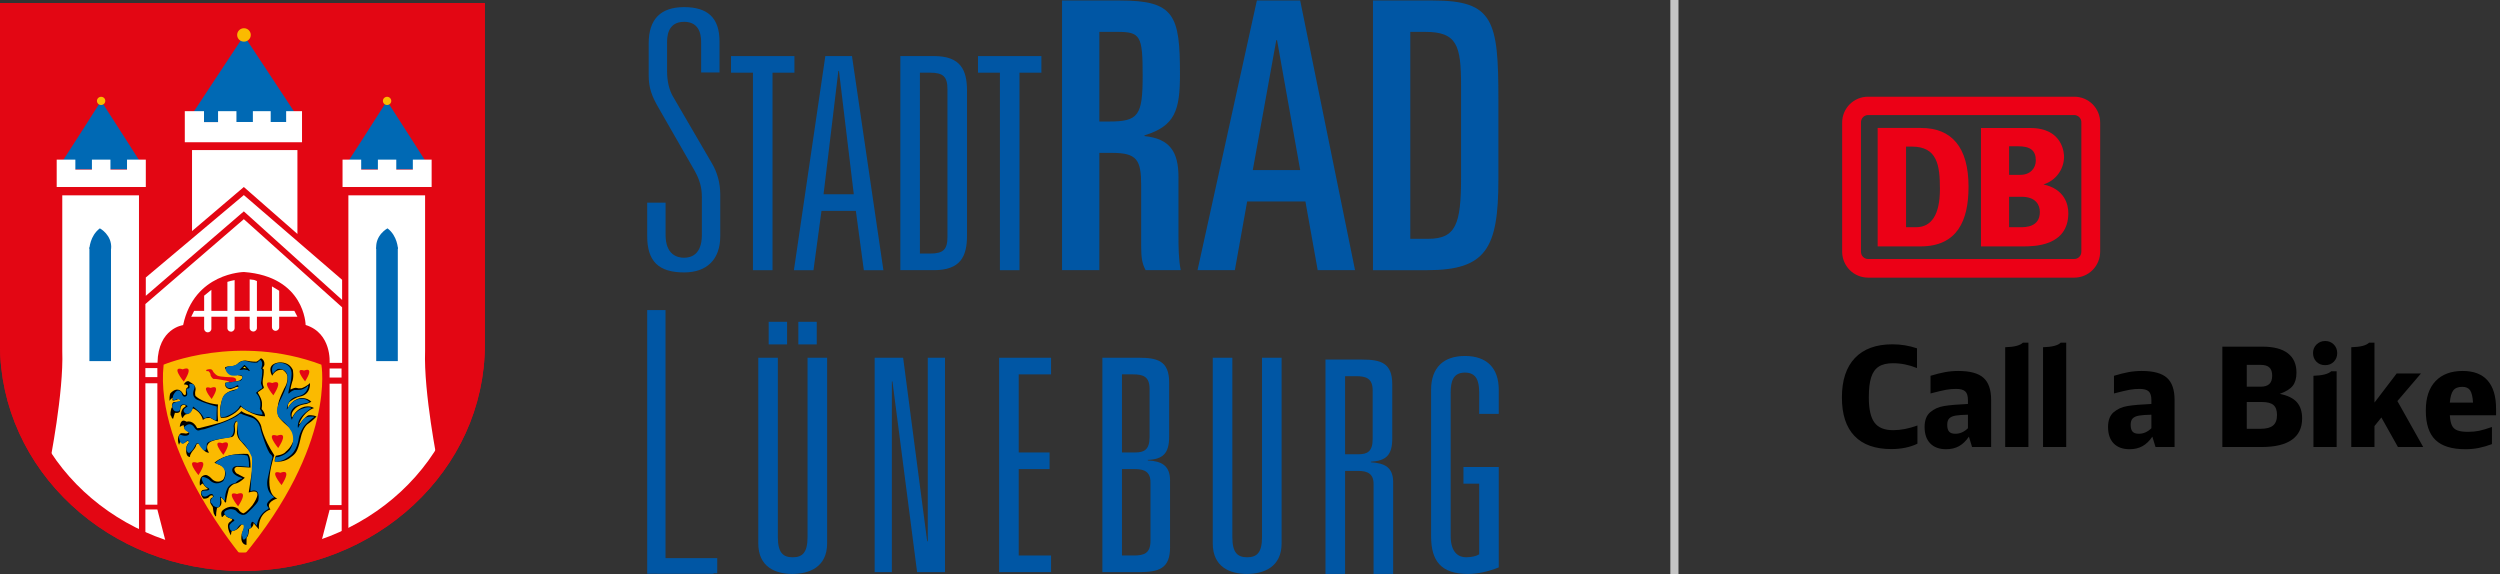 <svg width="196" height="45" viewBox="0 0 196 45" fill="none" xmlns="http://www.w3.org/2000/svg"><rect x="0" y="0" width="196" height="45" fill="#333333" stroke="none"/><path d="M0.723 0.957V27.023C0.723 36.423 8.91 44.043 19.006 44.043C29.103 44.043 37.29 36.423 37.29 27.023V0.957H0.723Z" fill="#E30613"/><path d="M0.723 0.957V27.023C0.723 36.423 8.91 44.043 19.006 44.043C29.103 44.043 37.29 36.423 37.29 27.023V0.957H0.723Z" stroke="#E30613" stroke-width="1.446"/><path d="M7.927 13.277H4.489L6.214 10.594L7.927 7.911L9.652 10.594L11.366 13.277H7.927Z" fill="#0069B4"/><path d="M4.445 12.515H5.908V13.298H7.207V12.515H8.659V13.298H9.958V12.515H11.431V14.661H4.445V12.515Z" fill="white"/><path d="M8.255 7.911C8.255 8.094 8.102 8.233 7.928 8.233C7.742 8.233 7.6 8.083 7.6 7.911C7.6 7.729 7.753 7.589 7.928 7.589C8.113 7.589 8.255 7.729 8.255 7.911Z" fill="#FBBA00"/><path d="M30.337 13.277H26.898L28.623 10.594L30.337 7.911L32.061 10.594L33.775 13.277H30.337Z" fill="#0069B4"/><path d="M26.855 12.515H28.317V13.298H29.627V12.515H31.068V13.298H32.367V12.515H33.84V14.661H26.855V12.515Z" fill="white"/><path d="M30.675 7.911C30.675 8.094 30.522 8.233 30.348 8.233C30.162 8.233 30.02 8.083 30.02 7.911C30.02 7.729 30.173 7.589 30.348 7.589C30.522 7.589 30.675 7.729 30.675 7.911Z" fill="#FBBA00"/><path d="M19.127 2.792L21.375 6.194L23.624 9.607H19.127H14.629L16.878 6.194L19.127 2.792Z" fill="#0069B4"/><path d="M14.488 8.716H15.994V9.574H17.096V8.716H18.537V9.564H19.825V8.716H21.222V9.564H22.434V8.716H23.678V11.152H14.488V8.716Z" fill="white"/><path d="M19.662 2.739C19.662 3.029 19.421 3.265 19.127 3.265C18.832 3.265 18.592 3.029 18.592 2.739C18.592 2.449 18.832 2.213 19.127 2.213C19.421 2.213 19.662 2.449 19.662 2.739Z" fill="#FBBA00"/><path d="M3.888 36.338C3.888 36.338 5.002 30.779 4.882 27.517V21.808V15.316H10.896V42.39L6.999 39.89L3.888 36.338Z" fill="white"/><path d="M8.702 19.393H7.01V28.311H8.702V19.393Z" fill="#0069B4"/><path d="M7.01 19.501C7.01 19.501 7.043 18.492 7.829 17.902C7.829 17.902 8.8 18.417 8.713 19.501" fill="#0069B4"/><path d="M34.321 36.338C34.321 36.338 33.207 30.779 33.327 27.517V21.808V15.316H27.313V42.39L31.21 39.89L34.321 36.338Z" fill="white"/><path d="M31.188 19.393H29.496V28.311H31.188V19.393Z" fill="#0069B4"/><path d="M31.199 19.511C31.199 19.511 31.166 18.492 30.38 17.902C30.38 17.902 29.409 18.417 29.496 19.511" fill="#0069B4"/><path d="M11.431 21.754L19.116 15.294L26.822 21.937V23.514L19.116 16.571L11.431 23.192V21.754Z" fill="white"/><path d="M12.337 28.858H11.398V29.566H12.337V28.858Z" fill="white"/><path d="M12.337 30.049H11.398V39.568H12.337V30.049Z" fill="white"/><path d="M13.123 42.991L11.398 42.669V39.943H12.337L13.123 42.991Z" fill="white"/><path d="M26.778 28.89H25.84V29.599H26.778V28.89Z" fill="white"/><path d="M26.778 30.081H25.84V39.6H26.778V30.081Z" fill="white"/><path d="M25.053 43.012L26.789 42.701V39.975H25.839L25.053 43.012Z" fill="white"/><path d="M15.219 24.373H23.078L23.318 24.834H14.99L15.219 24.373Z" fill="white"/><path d="M16.572 22.72L16.005 23.181V25.778C16.005 25.929 16.136 26.057 16.288 26.057C16.441 26.057 16.572 25.929 16.572 25.778V22.72Z" fill="white"/><path d="M18.09 22.023L17.828 22.098V25.725C17.828 25.886 17.959 26.004 18.111 26.004C18.264 26.004 18.395 25.875 18.395 25.725V21.958L18.09 22.023Z" fill="white"/><path d="M19.923 21.947L19.574 21.904V25.714C19.574 25.875 19.705 25.993 19.858 25.993C20.011 25.993 20.142 25.864 20.142 25.714V22.033L19.923 21.947Z" fill="white"/><path d="M21.321 22.452V25.66C21.321 25.811 21.451 25.939 21.604 25.939C21.757 25.939 21.888 25.811 21.888 25.66V22.795L21.321 22.452Z" fill="white"/><path d="M11.398 28.45V23.836L19.116 17.183L26.822 24.093V28.45H25.84C25.84 28.45 26.025 26.122 23.962 25.478C23.962 25.478 23.907 21.69 19.127 21.325C19.127 21.325 15.219 21.379 14.357 25.489C14.357 25.489 12.403 25.725 12.348 28.44H11.398V28.45Z" fill="white"/><path d="M15.055 11.764H23.318V18.342L19.116 14.661L15.055 18.116V11.764Z" fill="white"/><path d="M12.828 28.59C12.828 28.59 18.635 26.133 25.196 28.59C25.196 28.59 26.375 34.846 19.006 43.678C19.006 43.688 12.086 35.511 12.828 28.59Z" fill="#FBBA00"/><path d="M14.411 29.921C14.411 29.921 13.341 28.633 14.324 28.955C14.335 28.955 15.317 28.504 14.411 29.921Z" fill="#E30613"/><path d="M16.594 31.283C16.594 31.283 15.634 30.124 16.518 30.414C16.529 30.414 17.413 30.006 16.594 31.283Z" fill="#E30613"/><path d="M21.43 30.994C21.43 30.994 20.36 29.706 21.343 30.028C21.354 30.028 22.336 29.577 21.43 30.994Z" fill="#E30613"/><path d="M23.918 29.899C23.918 29.899 22.991 28.772 23.842 29.051C23.842 29.051 24.704 28.654 23.918 29.899Z" fill="#E30613"/><path d="M21.812 35.125C21.812 35.125 20.742 33.837 21.724 34.159C21.735 34.159 22.718 33.709 21.812 35.125Z" fill="#E30613"/><path d="M17.511 35.662C17.511 35.662 16.507 34.438 17.435 34.749C17.435 34.739 18.373 34.32 17.511 35.662Z" fill="#E30613"/><path d="M15.557 37.25C15.557 37.25 14.488 35.962 15.47 36.284C15.481 36.284 16.463 35.833 15.557 37.25Z" fill="#E30613"/><path d="M22.074 38.033C22.074 38.033 21.004 36.745 21.986 37.067C21.986 37.067 22.969 36.627 22.074 38.033Z" fill="#E30613"/><path d="M18.668 39.697C18.668 39.697 17.609 38.409 18.581 38.731C18.592 38.731 19.574 38.291 18.668 39.697Z" fill="#E30613"/><path d="M18.45 29.953C18.494 29.931 18.526 29.845 18.515 29.76C18.515 29.76 18.505 29.609 18.21 29.577C18.21 29.577 17.26 29.566 17.042 29.448C17.042 29.448 16.78 29.309 16.66 29.041C16.66 29.041 16.605 28.901 16.343 28.955C16.343 28.955 16.059 28.987 16.201 29.094C16.201 29.094 16.3 29.105 16.332 29.094C16.332 29.094 16.518 29.212 16.507 29.427C16.507 29.427 16.594 29.631 16.725 29.706H16.813C16.9 29.706 17.031 29.727 17.118 29.738L17.74 29.845C17.948 29.91 17.948 29.91 17.948 29.91C17.926 29.953 17.926 29.996 17.937 30.006C17.959 30.017 18.035 30.017 18.122 30.006L18.221 29.996C18.297 29.996 18.406 29.963 18.45 29.953Z" fill="#E30613"/><path d="M18.908 31.895C18.908 31.895 19.782 32.636 20.775 32.636C20.775 32.636 20.808 32.389 20.513 32.067C20.513 32.067 20.589 31.627 20.502 31.38C20.502 31.38 20.48 31.24 20.229 30.811L20.218 30.747L20.666 30.436L20.688 30.35C20.688 30.35 20.524 30.157 20.633 29.599C20.633 29.599 20.698 29.234 20.677 28.976C20.677 28.976 20.677 28.933 20.578 28.88C20.578 28.88 20.688 28.729 20.72 28.633C20.72 28.633 20.808 28.289 20.491 28.096H20.447C20.447 28.096 20.218 28.343 20.087 28.354C20.087 28.354 19.771 28.375 19.268 28.268C19.268 28.268 18.886 28.225 18.603 28.547C18.603 28.547 18.515 28.708 17.948 28.719C17.948 28.719 17.828 28.729 17.74 28.762C17.74 28.762 17.577 28.772 17.675 28.933L18.69 29.427C18.69 29.427 19.334 29.459 18.799 29.824C18.799 29.824 18.319 29.996 17.773 29.996H17.675C17.675 29.996 17.511 30.457 18.068 30.511C18.068 30.511 18.363 30.425 18.515 30.339C18.515 30.339 18.974 30.264 18.734 30.554L18.592 30.511C18.592 30.511 17.642 30.65 17.489 31.155C17.489 31.155 17.107 31.938 17.315 32.754C17.315 32.754 17.642 32.786 17.871 32.689C17.871 32.689 18.537 32.421 18.875 31.916L18.908 31.895Z" fill="black"/><path d="M18.832 31.777C18.832 31.777 19.465 32.485 20.578 32.507C20.578 32.507 20.611 32.367 20.371 32.056C20.371 32.056 20.6 31.326 20.065 30.8C20.065 30.8 20.415 30.489 20.567 30.425C20.567 30.382 20.524 30.221 20.458 30.06C20.458 30.06 20.447 30.017 20.491 29.845C20.491 29.845 20.6 29.126 20.546 28.987C20.546 28.987 20.513 28.912 20.469 28.912C20.469 28.912 20.688 28.407 20.415 28.225C20.415 28.225 20.393 28.203 20.164 28.429C20.164 28.429 19.793 28.461 19.476 28.354C19.476 28.354 19.214 28.246 18.963 28.311C18.963 28.311 18.756 28.397 18.625 28.525C18.625 28.525 18.384 28.697 18.166 28.697C18.166 28.697 17.86 28.665 17.708 28.837C17.708 28.837 17.609 28.944 17.784 29.18C17.784 29.18 17.937 29.427 18.221 29.448C18.221 29.448 18.592 29.47 18.646 29.416C18.646 29.416 19.083 29.33 18.996 29.652C18.996 29.652 18.952 29.813 18.854 29.845C18.854 29.845 18.614 29.91 18.395 29.91C18.395 29.91 18.264 29.931 18.111 29.974C18.111 29.974 17.904 29.974 17.828 29.974C17.828 29.974 17.522 30.028 17.74 30.296C17.74 30.296 17.817 30.425 17.959 30.425C17.959 30.425 18.166 30.489 18.581 30.221C18.581 30.221 18.701 30.146 18.69 30.328C18.69 30.328 18.679 30.543 18.221 30.65C18.221 30.65 17.62 30.715 17.424 31.24C17.424 31.24 17.118 32.303 17.326 32.7C17.326 32.7 17.577 32.711 17.718 32.657C17.729 32.646 18.635 32.335 18.832 31.777Z" fill="#0069B4"/><path d="M17.096 33.043C17.096 33.043 17.02 32.131 17.096 31.713C17.096 31.713 16.027 31.659 15.328 31.047C15.328 31.047 15.252 30.843 15.328 30.575C15.328 30.575 15.415 30.221 14.946 29.985L14.815 29.899C14.815 29.899 14.618 29.792 14.411 30.135L14.597 30.157C14.597 30.157 14.924 30.221 14.618 30.446C14.618 30.446 14.542 30.468 14.575 30.897C14.575 30.897 14.488 31.122 14.313 30.811C14.313 30.811 13.975 30.2 13.363 30.833C13.363 30.833 13.276 30.951 13.287 31.423C13.287 31.423 13.461 31.176 13.56 31.187C13.56 31.187 13.494 31.305 13.538 31.401C13.538 31.401 13.811 31.412 14.007 31.251L14.16 31.358V31.477C14.16 31.477 13.669 31.509 13.571 31.541C13.571 31.541 13.407 31.766 13.516 31.916V31.959H13.451C13.451 31.959 13.341 32.26 13.363 32.55L13.418 32.603C13.418 32.603 13.461 32.829 13.571 32.829L13.713 32.367H13.767C13.767 32.367 14.116 32.432 14.127 32.163C14.127 32.163 14.127 31.713 14.444 31.734C14.444 31.734 14.76 31.756 14.444 31.734C14.444 31.734 14.608 31.756 14.531 31.884C14.531 31.884 14.247 31.97 14.193 32.421C14.193 32.421 14.215 32.721 14.324 32.775C14.324 32.775 14.433 32.496 14.618 32.474C14.618 32.474 14.88 32.507 15.11 32.013C15.11 32.013 15.743 32.228 15.906 32.925C15.906 32.925 16.081 32.796 16.136 32.786L16.452 32.764C16.507 32.743 16.889 33.043 17.096 33.043Z" fill="black"/><path d="M16.834 32.936C16.911 32.979 16.976 32.936 16.976 32.85C16.976 32.85 16.976 32.067 16.998 31.874C16.998 31.874 16.125 31.648 15.59 31.391C15.59 31.391 14.924 31.24 15.219 30.511C15.219 30.511 15.383 30.114 15.001 30.103C15.001 30.103 14.793 30.039 14.848 30.221C14.848 30.221 14.924 30.479 14.728 30.457C14.728 30.457 14.542 30.457 14.651 30.715C14.651 30.715 14.76 31.026 14.553 31.079C14.553 31.079 14.346 31.219 14.236 30.8C14.236 30.8 13.953 30.285 13.592 30.972C13.592 30.972 13.363 31.584 13.887 31.283C13.887 31.283 14.455 31.369 13.876 31.509C13.876 31.509 13.374 31.573 13.527 31.927C13.527 31.927 13.56 32.378 14.029 32.238C14.029 32.238 14.16 32.142 14.149 31.82C14.149 31.82 14.335 31.562 14.673 31.809C14.673 31.809 14.782 31.863 14.564 31.959C14.564 31.959 14.193 32.174 14.542 32.41C14.542 32.41 15.001 32.657 15.132 31.874C15.132 31.874 15.874 32.389 15.983 32.829C15.983 32.829 16.299 32.603 16.507 32.754L16.834 32.936Z" fill="#0069B4"/><path d="M18.93 32.228C18.93 32.228 19.083 32.399 19.574 32.517C19.574 32.517 20.262 32.689 20.48 33.419C20.48 33.419 20.6 34.299 21.506 35.694C21.506 35.694 20.491 38.559 21.735 39.085C21.735 39.085 20.753 39.353 21.201 39.943C21.201 39.943 20.24 40.19 20.295 41.499L19.945 41.092C19.945 41.092 19.88 40.909 19.858 41.156C19.858 41.156 19.782 41.403 19.53 41.456C19.53 41.456 19.509 42.036 19.334 42.143L19.323 42.723C19.323 42.723 18.745 42.712 18.974 41.778L19.192 41.274L19.127 41.038L19.072 41.113H18.941C18.941 41.113 18.636 41.553 18.363 41.596C18.363 41.596 18.177 41.628 18.144 41.682L18.101 41.971C18.101 41.971 17.675 41.242 17.981 40.952C17.981 40.952 18.133 40.855 18.199 40.759V40.673C18.199 40.673 17.653 40.566 17.686 40.351C17.686 40.351 17.708 40.136 17.686 40.351L17.599 40.362L17.435 40.533L17.391 40.523C17.391 40.523 17.249 40.19 17.457 40.008C17.457 40.008 18.046 39.46 18.679 39.89C18.679 39.89 18.777 40.147 19.072 40.244C19.072 40.244 19.258 40.244 19.782 39.621C19.782 39.621 20.851 38.173 19.498 38.613L19.891 36.048L19.618 35.425L18.832 34.535C18.832 34.535 18.494 34.245 18.592 33.644L18.668 33C18.668 33 18.33 33.022 18.417 33.558C18.417 33.558 18.526 34.331 18.013 34.277C18.013 34.277 16.976 34.428 16.583 34.599C16.583 34.599 15.961 34.835 16.387 35.49C16.387 35.49 16.005 35.554 15.721 34.889L15.677 34.867C15.677 34.867 15.47 34.631 15.372 34.921C15.372 34.921 15.383 35.029 15.143 35.307C15.143 35.307 14.848 35.651 14.902 35.823C14.902 35.823 14.553 35.876 14.597 35.222C14.597 35.222 14.575 34.878 14.848 34.674C14.848 34.674 14.739 34.481 14.651 34.589C14.651 34.589 14.291 34.932 14.193 34.642C14.193 34.642 14.084 34.642 14.04 34.878C14.04 34.878 13.767 34.32 14.171 33.966C14.171 33.966 14.379 33.955 14.542 33.987C14.542 33.987 14.564 34.02 14.761 33.934C14.761 33.934 14.859 33.934 14.706 33.805C14.553 33.666 14.706 33.805 14.706 33.805C14.706 33.805 14.389 33.666 14.411 33.354C14.411 33.354 14.357 33.29 14.095 33.472C14.095 33.472 14.127 32.743 14.608 33.054C14.608 33.054 14.597 33.075 14.684 33.054C14.684 33.054 15.153 32.925 15.459 33.569L15.634 33.558C15.634 33.558 16.856 33.258 17.064 33.194C17.096 33.204 18.395 32.807 18.93 32.228Z" fill="black"/><path d="M15.721 33.698C15.808 33.687 15.939 33.666 16.027 33.644C16.027 33.644 18.33 32.936 18.766 32.464C18.766 32.464 18.865 32.367 19.028 32.496L19.52 32.668C19.596 32.7 19.727 32.743 19.814 32.775C19.814 32.775 20.327 32.957 20.458 33.762C20.458 33.762 20.96 35.468 21.233 35.629C21.233 35.629 21.441 35.758 21.32 36.016L21.048 37.25C21.026 37.336 21.004 37.464 20.982 37.55C20.982 37.55 20.764 38.419 21.408 38.902C21.408 38.902 21.572 38.988 21.386 39.042C21.386 39.042 20.72 39.428 20.993 39.729C20.993 39.729 21.19 39.858 20.895 39.986C20.895 39.986 20.305 40.308 20.142 41.124C20.142 41.124 20.174 41.317 20.022 41.092L19.891 40.963C19.825 40.909 19.76 40.888 19.738 40.931C19.716 40.974 19.672 41.07 19.651 41.145C19.651 41.145 19.651 41.156 19.694 41.306C19.694 41.306 19.661 41.478 19.541 41.435C19.541 41.435 19.41 41.499 19.476 41.714C19.476 41.714 19.432 42.068 19.247 42.218C19.247 42.218 19.028 42.487 19.006 42.079C19.006 42.079 18.908 41.961 18.974 41.757C18.974 41.757 19.312 41.027 18.919 41.124C18.919 41.124 18.832 41.07 18.581 41.435C18.581 41.446 18.57 41.446 18.57 41.456C18.57 41.456 18.024 41.982 17.98 41.22C17.98 41.22 18.024 41.038 18.33 40.855C18.33 40.855 18.504 40.748 18.155 40.662C18.155 40.662 17.849 40.598 17.653 40.362C17.653 40.362 17.358 40.072 17.97 39.933C17.97 39.933 18.21 39.858 18.493 40.029C18.493 40.029 18.974 40.652 19.399 40.212C19.399 40.212 20.163 39.525 20.251 39.246C20.251 39.246 20.48 38.183 19.629 38.516C19.629 38.516 19.825 36.037 19.738 35.823C19.738 35.823 19.399 34.986 18.996 34.674C18.996 34.674 18.526 34.363 18.646 33.269C18.646 33.269 18.592 32.646 18.341 33.269C18.341 33.269 18.297 33.387 18.33 33.526C18.33 33.526 18.439 34.342 17.762 34.342C17.762 34.342 16.987 34.406 16.474 34.61C16.474 34.61 16.245 34.653 16.212 34.835C16.212 34.835 16.234 35.608 15.852 35.2C15.852 35.2 15.568 34.867 15.568 34.771C15.568 34.771 15.437 34.599 15.262 35.018C15.262 35.018 15.11 35.329 14.902 35.458C14.902 35.458 14.749 35.651 14.618 35.265C14.618 35.265 14.531 35.093 14.793 34.739C14.793 34.739 14.837 34.32 14.52 34.674C14.52 34.674 14.193 35.093 14.029 34.331C14.029 34.331 14.007 34.191 14.095 34.063C14.095 34.063 14.575 34.288 14.804 34.073C14.804 34.073 14.924 33.88 14.706 33.848C14.706 33.848 14.182 33.59 14.586 33.365C14.586 33.365 14.902 33.086 15.186 33.44C15.186 33.44 15.415 33.827 15.601 33.741C15.601 33.741 15.666 33.719 15.699 33.719L15.721 33.698Z" fill="#0069B4"/><path d="M16.813 36.284C16.813 36.284 17.555 35.49 19.421 35.587C19.421 35.587 19.662 35.672 19.64 36.66C19.64 36.66 18.701 36.606 18.592 36.595C18.592 36.595 18.155 36.67 18.526 37.1L19.192 37.454C19.192 37.454 18.799 37.851 18.461 37.915C18.461 37.915 18.21 37.926 17.948 38.301C17.948 38.301 17.719 39.171 17.73 39.332C17.73 39.332 17.675 39.557 17.555 39.203L17.358 39.02C17.358 39.02 17.293 38.988 17.337 39.149C17.337 39.16 17.337 39.16 17.337 39.171C17.38 39.353 17.413 39.729 17.02 39.815C17.02 39.815 16.933 40.158 16.944 40.426C16.944 40.426 16.933 40.641 16.758 40.244C16.758 40.244 16.703 39.965 16.682 39.75C16.682 39.75 16.54 39.557 16.496 39.45C16.496 39.45 16.365 39.053 16.682 38.999L16.693 38.881C16.693 38.881 16.616 38.774 16.442 38.892C16.442 38.892 16.354 39.117 15.95 39.096C15.95 39.096 15.557 38.666 15.874 38.419L16.245 38.355C16.245 38.355 16.354 38.323 16.191 38.237C16.191 38.237 16.016 38.087 15.928 37.947C15.928 37.947 15.896 37.872 15.808 37.958L15.677 38.076C15.677 38.076 15.514 37.271 16.136 37.239C16.136 37.239 16.311 37.228 16.594 37.529C16.594 37.529 16.976 37.99 17.479 37.615C17.479 37.615 17.784 37.314 17.566 36.617C17.533 36.606 16.965 36.316 16.813 36.284Z" fill="black"/><path d="M19.52 36.606C19.52 36.606 19.552 35.984 19.389 35.715C19.389 35.715 17.991 35.329 16.933 36.241C16.933 36.241 16.78 36.327 17.195 36.434C17.195 36.434 18.057 36.853 17.5 37.711C17.5 37.711 16.933 38.205 16.376 37.572C16.376 37.572 15.546 37.046 15.906 37.808C15.906 37.808 16.037 38.173 16.321 38.248C16.321 38.248 16.605 38.419 16.168 38.462C16.168 38.462 15.655 38.409 15.808 38.741C15.808 38.741 15.906 39.139 16.376 38.806C16.376 38.806 16.692 38.559 16.747 38.935C16.747 38.935 16.365 39.235 16.55 39.428C16.55 39.428 16.681 39.525 16.692 39.621C16.692 39.621 17.195 40.04 17.249 39.503C17.249 39.503 17.293 39.085 17.249 38.924C17.249 38.924 17.489 39.074 17.576 39.257C17.609 39.257 17.642 39.181 17.642 39.096C17.642 39.096 17.631 37.937 18.428 37.883C18.428 37.883 18.69 37.604 18.952 37.529C18.952 37.529 19.083 37.475 18.755 37.4C18.755 37.4 18.297 37.228 18.221 36.949C18.221 36.949 18.09 36.552 18.646 36.531C18.646 36.52 19.421 36.595 19.52 36.606Z" fill="#0069B4"/><path d="M21.343 29.459C21.343 29.459 20.808 28.622 21.779 28.429C21.779 28.429 22.609 28.257 22.958 28.998C22.958 28.998 23.067 29.556 22.903 29.953C22.903 29.953 22.762 30.436 22.772 30.543C22.772 30.543 23.045 30.403 23.176 30.403C23.176 30.403 23.242 30.403 23.416 30.446L23.646 30.436C23.646 30.436 24.093 30.275 24.3 30.028C24.3 30.028 24.41 30.94 23.482 31.101C23.482 31.101 23.209 31.133 22.718 31.498C22.718 31.498 22.521 31.627 22.576 32.002C22.576 32.002 22.816 31.38 23.504 31.219C23.504 31.219 24.028 31.112 24.41 31.498C24.41 31.498 24.126 31.659 23.973 31.68C23.973 31.68 23.373 31.723 23.067 32.11C23.067 32.11 22.805 32.346 22.871 32.678C22.871 32.678 22.892 32.786 22.991 32.582C22.991 32.582 23.264 32.056 23.842 31.895C23.842 31.895 24.279 31.766 24.617 31.992C24.617 31.992 23.853 32.206 23.46 33.204C23.46 33.204 23.46 33.333 23.526 33.204C23.526 33.204 23.94 32.646 24.18 32.56C24.18 32.56 24.53 32.507 24.814 32.657C24.814 32.657 24.486 33.011 24.169 33.215C24.169 33.215 23.766 33.419 23.558 34.395V34.406C23.34 35.393 23.187 35.576 22.783 35.855C22.783 35.855 22.314 36.295 21.528 36.177C21.528 36.177 21.55 35.823 21.637 35.726C21.637 35.726 22.238 35.672 22.434 35.383C22.434 35.383 22.827 35.114 23.045 34.449L22.991 33.955L22.707 33.537C22.707 33.537 21.801 32.807 21.801 32.539C21.801 32.539 21.626 31.927 21.997 31.09C21.997 31.09 22.139 30.747 22.292 30.436C22.292 30.436 22.565 30.06 22.543 29.545C22.543 29.545 22.565 29.287 22.161 28.987C22.15 28.998 21.626 28.89 21.343 29.459Z" fill="black"/><path d="M21.386 29.298C21.386 29.298 21.059 28.493 21.954 28.44C21.954 28.44 22.903 28.461 22.86 29.363C22.86 29.363 22.838 29.835 22.74 30.157L22.619 30.715C22.619 30.736 22.609 30.758 22.609 30.779V30.822C22.609 30.843 22.619 30.854 22.631 30.854C22.641 30.854 22.663 30.843 22.674 30.833C22.674 30.833 22.838 30.64 23.078 30.575C23.078 30.575 23.536 30.575 23.602 30.554C23.602 30.554 23.973 30.457 24.104 30.264L24.148 30.253C24.159 30.242 24.169 30.253 24.169 30.275C24.169 30.275 24.104 30.768 23.657 30.972C23.657 30.972 23.515 31.026 23.253 31.101C23.253 31.101 22.707 31.176 22.532 31.82L22.478 32.078C22.478 32.099 22.478 32.099 22.489 32.099C22.5 32.099 22.51 32.078 22.521 32.067C22.521 32.067 22.805 31.509 23.231 31.348C23.231 31.348 23.831 31.069 24.257 31.509C24.257 31.509 24.268 31.541 23.995 31.605C23.995 31.605 23.504 31.659 23.1 31.906C23.1 31.906 22.663 32.249 22.794 32.636L22.86 32.872C22.86 32.882 22.871 32.904 22.881 32.893C22.892 32.893 22.903 32.872 22.903 32.861C22.903 32.861 23.045 32.206 23.798 32.013C23.798 32.013 24.049 31.884 24.344 31.949C24.344 31.949 24.475 31.992 24.355 32.035C24.355 32.035 23.667 32.474 23.449 32.957C23.449 32.957 23.296 33.301 23.362 33.558C23.362 33.558 23.657 32.947 23.864 32.786C23.864 32.786 24.191 32.603 24.606 32.668C24.606 32.668 24.704 32.689 24.562 32.743C24.562 32.743 24.017 33.151 23.798 33.472C23.798 33.472 23.515 33.88 23.427 34.342C23.427 34.342 23.329 35.404 22.609 35.823C22.609 35.823 22.15 36.209 21.561 36.209C21.561 36.209 21.55 35.941 21.604 35.844C21.604 35.844 21.768 35.833 21.801 35.833C21.801 35.833 22.347 35.715 22.696 35.307C22.696 35.307 23.198 34.685 22.881 33.891C22.881 33.891 22.631 33.365 22.128 32.968C22.128 32.968 21.593 32.625 21.735 32.024C21.735 32.024 21.845 31.552 22.074 31.165C22.074 31.165 22.489 30.35 22.543 29.867L22.532 29.502C22.532 29.48 22.532 29.459 22.532 29.438C22.532 29.438 22.521 29.201 22.281 29.041C22.281 29.041 22.063 28.869 21.757 28.933C21.79 28.933 21.572 29.03 21.386 29.298Z" fill="#0069B4"/><path d="M18.81 28.944C18.81 28.944 18.865 28.933 18.908 28.88C18.952 28.837 19.17 28.622 19.17 28.622C19.17 28.622 19.541 28.976 19.607 29.084C19.607 29.084 19.16 28.858 18.865 28.998H18.788C18.81 28.987 18.767 28.955 18.81 28.944Z" fill="black"/><path d="M18.93 28.89C18.93 28.89 18.963 28.88 18.996 28.847C19.029 28.815 19.17 28.676 19.17 28.676C19.17 28.676 19.422 28.912 19.465 28.987C19.465 28.987 19.17 28.837 18.963 28.933H18.908C18.93 28.922 18.898 28.901 18.93 28.89Z" fill="#FFEC00" stroke="black" stroke-width="0.09"/><path d="M0.723 0.957V27.023C0.723 36.423 8.91 44.043 19.006 44.043C29.103 44.043 37.29 36.423 37.29 27.023V0.957H0.723Z" stroke="#E30613" stroke-width="1.446"/><g clip-path="url(#clip0_4212_10196)"><path d="M107.641 21.182H111.884C116.508 21.182 117.474 19.484 117.474 14.066V7.77C117.474 1.62 117.092 0.039 112.353 0.039H107.641V21.182ZM110.568 2.499H111.738C114.226 2.499 114.547 3.554 114.547 6.687V13.948C114.547 17.58 114.138 18.722 111.972 18.722H110.568V2.499Z" fill="#0056A4"/><path d="M100.062 3.144H100.12L101.935 13.335H98.218L100.062 3.144ZM98.539 0.039L93.886 21.181H96.812L97.777 15.794H102.344L103.308 21.181H106.235L101.934 0.039H98.539Z" fill="#0056A4"/><path d="M86.189 2.499H87.594C89.409 2.499 89.585 2.792 89.585 5.925C89.585 9.058 89.262 9.527 86.951 9.527H86.189V2.499ZM83.262 21.181H86.189V11.986H87.184C89.116 11.986 89.468 12.514 89.468 14.505V19.279C89.468 20.127 89.525 20.655 89.818 21.181H92.569C92.393 20.302 92.393 19.248 92.393 18.488V13.891C92.393 11.9 91.721 10.875 89.73 10.669V10.611C92.13 9.879 92.51 8.649 92.51 5.808C92.51 1.182 92.072 0.039 87.799 0.039H83.263V21.182L83.262 21.181Z" fill="#0056A4"/><path d="M76.674 4.397V5.698H78.393V21.182H79.927V5.698H81.645V4.397H76.674Z" fill="#0056A4"/><path d="M72.121 19.879V5.698H72.934C73.956 5.698 74.281 6.024 74.281 7V18.578C74.281 19.554 73.956 19.879 72.934 19.879H72.121ZM70.587 21.181H73.212C75.303 21.181 75.814 20.112 75.814 18.461V7.117C75.814 5.466 75.303 4.396 73.212 4.396H70.587V21.182V21.181Z" fill="#0056A4"/><path d="M65.729 5.56H65.775L66.937 15.229H64.566L65.728 5.56H65.729ZM64.706 4.397L62.243 21.182H63.776L64.404 16.533H67.099L67.725 21.182H69.258L66.795 4.397H64.704H64.706Z" fill="#0056A4"/><path d="M57.312 4.397V5.698H59.031V21.182H60.565V5.698H62.283V4.397H57.312Z" fill="#0056A4"/><path d="M53.633 21.358C51.633 21.358 50.741 20.483 50.741 18.521V15.888H52.181V18.405C52.181 19.972 53.091 20.206 53.633 20.206C54.175 20.206 55.027 19.972 55.027 18.405V15.479C55.027 14.704 54.864 14.11 54.447 13.365L51.637 8.464C51.131 7.592 50.857 6.929 50.857 5.916V3.396C50.857 1.512 51.79 0.558 53.633 0.558C55.475 0.558 56.41 1.388 56.41 3.249V5.68H54.969V3.366C54.969 2.956 54.969 1.71 53.633 1.71C52.297 1.71 52.298 2.956 52.298 3.366V5.568C52.298 6.362 52.455 7.035 52.764 7.571L55.805 12.787C56.233 13.5 56.467 14.363 56.467 15.218V18.521C56.467 20.324 55.434 21.358 53.633 21.358Z" fill="#0056A4"/><path d="M63.312 28.047H64.847V42.596C64.847 44.458 63.45 44.995 62.124 44.995C60.797 44.995 59.449 44.458 59.449 42.596V28.047H60.984V42.108C60.984 43.319 61.38 43.691 62.147 43.691C62.915 43.691 63.311 43.319 63.311 42.108V28.047H63.312ZM60.264 25.23H61.706V26.999H60.264V25.23V25.23ZM62.59 25.23H64.033V26.999H62.59V25.23V25.23Z" fill="#0056A4"/><path d="M72.738 28.047V42.434H72.691L70.806 28.047H68.573V44.855H69.922V29.909H69.969L71.901 44.855H74.087V28.047H72.738Z" fill="#0056A4"/><path d="M78.331 28.047V44.855H82.402V43.551H79.867V36.777H82.287V35.473H79.867V29.351H82.402V28.047H78.331Z" fill="#0056A4"/><path d="M86.427 28.047H89.289C90.755 28.047 91.662 28.303 91.662 29.979V34.239C91.662 35.544 91.173 36.009 89.987 36.055V36.101C91.057 36.147 91.732 36.497 91.732 37.661V42.922C91.732 44.599 90.825 44.854 89.289 44.854H86.427V28.047ZM88.986 35.473C89.707 35.473 90.126 35.264 90.126 34.263V30.491C90.126 29.513 89.615 29.35 88.823 29.35H87.962V35.472H88.986V35.473ZM88.893 43.551C89.684 43.551 90.197 43.388 90.197 42.411V37.801C90.197 36.986 89.708 36.776 88.986 36.776H87.962V43.55H88.893V43.551Z" fill="#0056A4"/><path d="M98.943 28.047H100.478V42.597C100.478 44.459 99.082 44.995 97.756 44.995C96.431 44.995 95.08 44.459 95.08 42.597V28.047H96.616V42.108C96.616 43.319 97.011 43.691 97.779 43.691C98.547 43.691 98.942 43.319 98.942 42.108V28.047H98.943Z" fill="#0056A4"/><path d="M107.688 37.943C107.688 37.129 107.199 36.919 106.478 36.919H105.454V44.997H103.918V28.19H106.78C108.246 28.19 109.153 28.445 109.153 30.121V34.382C109.153 35.686 108.664 36.128 107.478 36.197V36.243C108.571 36.313 109.223 36.639 109.223 37.804V44.997H107.688V37.942V37.943ZM106.478 35.616C107.199 35.616 107.618 35.406 107.618 34.405V30.633C107.618 29.656 107.106 29.493 106.315 29.493H105.454V35.615H106.478V35.616Z" fill="#0056A4"/><path d="M114.735 36.614H117.503V44.483C116.689 44.809 115.875 44.995 115.083 44.995C112.966 44.995 112.198 43.97 112.198 42.038V30.562C112.198 28.815 113.176 27.908 114.851 27.908C116.526 27.908 117.503 28.815 117.503 30.562V32.447H115.968V30.771C115.968 29.84 115.735 29.211 114.851 29.211C113.966 29.211 113.733 29.839 113.733 30.771V42.015C113.733 43.388 114.408 43.691 114.944 43.691C115.363 43.691 115.758 43.599 115.968 43.458V37.918H114.735V36.614Z" fill="#0056A4"/><path d="M50.741 24.31V44.981H55.943V44.123H52.176V24.31H50.741Z" fill="#0056A4"/><path d="M56.231 43.758H51.525V44.945H56.231V43.758Z" fill="#0056A4"/></g><line x1="131.274" y1="-1.39504e-08" x2="131.274" y2="45" stroke="#C4C4C4" stroke-width="0.638"/><g clip-path="url(#clip1_4212_10196)"><path d="M162.63 7.582H146.458C146.191 7.58 145.927 7.632 145.681 7.733C145.434 7.834 145.21 7.983 145.021 8.172C144.832 8.36 144.682 8.584 144.58 8.83C144.477 9.077 144.425 9.341 144.425 9.608V19.741C144.427 20.279 144.643 20.795 145.024 21.175C145.405 21.554 145.92 21.767 146.458 21.767H162.63C163.169 21.765 163.684 21.549 164.063 21.166C164.442 20.783 164.654 20.266 164.653 19.727V9.608C164.653 9.071 164.44 8.555 164.061 8.175C163.681 7.795 163.167 7.582 162.63 7.582ZM163.177 19.727C163.179 19.801 163.167 19.875 163.141 19.944C163.115 20.014 163.075 20.077 163.025 20.131C162.974 20.185 162.913 20.228 162.845 20.258C162.777 20.288 162.704 20.305 162.63 20.306H146.458C146.383 20.306 146.309 20.291 146.24 20.261C146.171 20.232 146.109 20.189 146.057 20.135C146.005 20.081 145.965 20.017 145.938 19.947C145.911 19.877 145.899 19.802 145.901 19.727V9.608C145.898 9.533 145.909 9.457 145.935 9.386C145.962 9.315 146.002 9.25 146.054 9.195C146.106 9.14 146.169 9.096 146.238 9.066C146.307 9.036 146.382 9.021 146.458 9.02H162.63C162.705 9.022 162.779 9.039 162.847 9.069C162.915 9.1 162.977 9.144 163.028 9.198C163.079 9.253 163.118 9.318 163.144 9.388C163.169 9.459 163.18 9.533 163.177 9.608V19.727Z" fill="#EC0016"/><path d="M150.611 19.318H147.209V10.032H150.611C153.008 10.032 154.333 11.536 154.333 14.632C154.337 17.32 153.437 19.296 150.611 19.318ZM152.09 14.825C152.09 12.954 151.888 11.493 149.885 11.493H149.434V17.812H150.225C151.404 17.812 152.09 16.868 152.09 14.825Z" fill="#EC0016"/><path d="M160.203 14.46C160.668 14.319 161.075 14.034 161.366 13.645C161.658 13.256 161.817 12.784 161.822 12.297C161.822 12.105 161.783 10.036 159.176 10.036H155.308V19.318H158.585C159.453 19.318 162.157 19.318 162.157 16.707C162.157 16.055 161.89 14.827 160.203 14.46ZM157.513 11.467H158.213C159.21 11.467 159.607 11.815 159.607 12.585C159.607 13.193 159.17 13.708 158.393 13.708H157.513V11.467ZM158.425 17.812H157.513V15.427H158.486C159.641 15.427 159.924 16.101 159.924 16.62C159.924 17.812 158.787 17.812 158.425 17.812Z" fill="#EC0016"/><path d="M148.291 35.208C147.014 35.208 146.047 34.865 145.391 34.18C144.734 33.495 144.406 32.492 144.406 31.171V31.15C144.406 29.808 144.747 28.78 145.428 28.065C146.11 27.351 147.089 26.994 148.366 26.994C149.031 26.994 149.673 27.099 150.293 27.309V28.856C149.673 28.603 149.045 28.477 148.41 28.477C147.941 28.477 147.569 28.565 147.295 28.742C147.021 28.918 146.822 29.198 146.7 29.581C146.577 29.964 146.516 30.483 146.516 31.139V31.171C146.516 32.073 146.662 32.725 146.955 33.125C147.247 33.526 147.735 33.726 148.421 33.726C149.02 33.726 149.655 33.603 150.326 33.358V34.786C150.044 34.923 149.729 35.028 149.379 35.101C149.029 35.172 148.666 35.208 148.291 35.208Z" fill="black"/><path d="M154.611 35.046L154.362 34.234C154.132 34.573 153.872 34.822 153.583 34.981C153.295 35.14 152.959 35.219 152.577 35.219C152.043 35.219 151.628 35.068 151.332 34.765C151.036 34.461 150.888 34.032 150.888 33.476C150.888 32.957 151.034 32.571 151.327 32.319C151.619 32.066 151.983 31.904 152.419 31.832C152.856 31.76 153.479 31.706 154.286 31.67V31.366C154.286 31.041 154.216 30.814 154.075 30.685C153.935 30.555 153.695 30.49 153.356 30.49C153.089 30.49 152.825 30.513 152.566 30.56C152.306 30.607 151.902 30.702 151.353 30.847V29.462C151.779 29.332 152.16 29.236 152.495 29.175C152.831 29.113 153.175 29.083 153.529 29.083C154.445 29.083 155.104 29.261 155.504 29.619C155.905 29.976 156.105 30.555 156.105 31.355V35.046H154.611ZM152.663 33.303C152.663 33.556 152.714 33.737 152.815 33.844C152.916 33.953 153.078 34.007 153.301 34.007C153.662 34.007 153.99 33.863 154.286 33.574V32.513C153.861 32.521 153.536 32.544 153.312 32.584C153.088 32.624 152.924 32.698 152.82 32.806C152.715 32.914 152.663 33.08 152.663 33.303Z" fill="black"/><path d="M157.208 27.222C157.555 27.215 157.847 27.18 158.085 27.119C158.323 27.057 158.493 26.973 158.594 26.865H159.027V35.046H157.208V27.222Z" fill="black"/><path d="M160.174 27.222C160.519 27.215 160.812 27.18 161.05 27.119C161.289 27.057 161.458 26.973 161.558 26.865H161.991V35.046H160.174V27.222Z" fill="black"/><path d="M168.993 35.046L168.744 34.234C168.514 34.573 168.254 34.822 167.966 34.981C167.677 35.14 167.342 35.219 166.959 35.219C166.425 35.219 166.01 35.068 165.714 34.765C165.419 34.461 165.271 34.032 165.271 33.476C165.271 32.957 165.417 32.571 165.709 32.319C166.001 32.066 166.366 31.904 166.803 31.832C167.239 31.76 167.861 31.706 168.669 31.67V31.366C168.669 31.041 168.598 30.814 168.458 30.685C168.317 30.555 168.077 30.49 167.738 30.49C167.471 30.49 167.208 30.513 166.948 30.56C166.689 30.607 166.285 30.702 165.736 30.847V29.462C166.162 29.332 166.543 29.236 166.878 29.175C167.214 29.113 167.558 29.083 167.911 29.083C168.827 29.083 169.486 29.261 169.886 29.619C170.287 29.976 170.487 30.555 170.487 31.355V35.046H168.993ZM167.045 33.303C167.045 33.556 167.096 33.737 167.197 33.844C167.298 33.953 167.461 34.007 167.684 34.007C168.045 34.007 168.373 33.863 168.669 33.574V32.513C168.243 32.521 167.918 32.544 167.695 32.584C167.471 32.624 167.308 32.698 167.203 32.806C167.098 32.914 167.045 33.08 167.045 33.303Z" fill="black"/><path d="M174.232 35.046V27.178H177.381C178.254 27.178 178.916 27.351 179.367 27.698C179.818 28.044 180.043 28.549 180.043 29.213C180.043 29.653 179.946 29.997 179.751 30.247C179.556 30.496 179.217 30.706 178.734 30.879C179.347 31.002 179.793 31.218 180.071 31.529C180.348 31.839 180.487 32.265 180.487 32.806C180.487 33.542 180.22 34.099 179.686 34.477C179.152 34.856 178.359 35.046 177.305 35.046H174.232ZM176.147 33.618H177.218C177.666 33.618 177.995 33.533 178.204 33.363C178.413 33.194 178.517 32.918 178.517 32.536C178.517 32.175 178.425 31.915 178.242 31.756C178.058 31.597 177.76 31.518 177.349 31.518H176.147V33.618ZM176.147 30.317H177.23C177.54 30.317 177.769 30.246 177.917 30.105C178.065 29.965 178.139 29.747 178.139 29.451C178.139 29.162 178.067 28.949 177.922 28.813C177.778 28.676 177.555 28.607 177.252 28.607H176.147V30.317Z" fill="black"/><path d="M181.375 29.462C182.075 29.44 182.54 29.321 182.77 29.105H183.193V35.046H181.375V29.462ZM182.295 28.629C182.013 28.629 181.784 28.538 181.607 28.358C181.431 28.177 181.342 27.95 181.342 27.676C181.342 27.409 181.434 27.185 181.618 27.005C181.802 26.825 182.028 26.734 182.295 26.734C182.562 26.734 182.786 26.825 182.966 27.005C183.146 27.185 183.237 27.413 183.237 27.687C183.237 27.954 183.148 28.177 182.971 28.358C182.794 28.538 182.569 28.629 182.295 28.629Z" fill="black"/><path d="M184.34 27.222C185.047 27.207 185.513 27.088 185.736 26.865H186.159V31.562L187.9 29.278H189.805L187.955 31.443L189.979 35.046H187.998L186.7 32.73L186.159 33.402V35.046H184.34V27.222Z" fill="black"/><path d="M193.29 35.219C192.222 35.219 191.438 34.976 190.937 34.489C190.435 34.002 190.184 33.243 190.184 32.211V32.167C190.184 31.179 190.437 30.418 190.942 29.884C191.447 29.35 192.157 29.083 193.074 29.083C193.939 29.083 194.593 29.334 195.033 29.835C195.472 30.337 195.692 31.075 195.692 32.048V32.557H192.067C192.089 32.904 192.143 33.169 192.229 33.352C192.316 33.536 192.459 33.666 192.657 33.742C192.855 33.818 193.135 33.856 193.495 33.856C193.806 33.856 194.093 33.829 194.356 33.775C194.619 33.72 194.956 33.621 195.368 33.476V34.819C195 34.956 194.652 35.057 194.324 35.122C193.995 35.187 193.651 35.219 193.29 35.219ZM192.067 31.562H193.885C193.857 31.107 193.781 30.787 193.658 30.604C193.536 30.42 193.33 30.328 193.041 30.328C192.716 30.328 192.482 30.422 192.337 30.609C192.193 30.796 192.103 31.114 192.067 31.562Z" fill="black"/></g><defs><clipPath id="clip0_4212_10196"><rect width="66.763" height="45" fill="white" transform="translate(50.741)"/></clipPath><clipPath id="clip1_4212_10196"><rect width="51.481" height="29.837" fill="white" transform="translate(144.406 7.582)"/></clipPath></defs></svg>